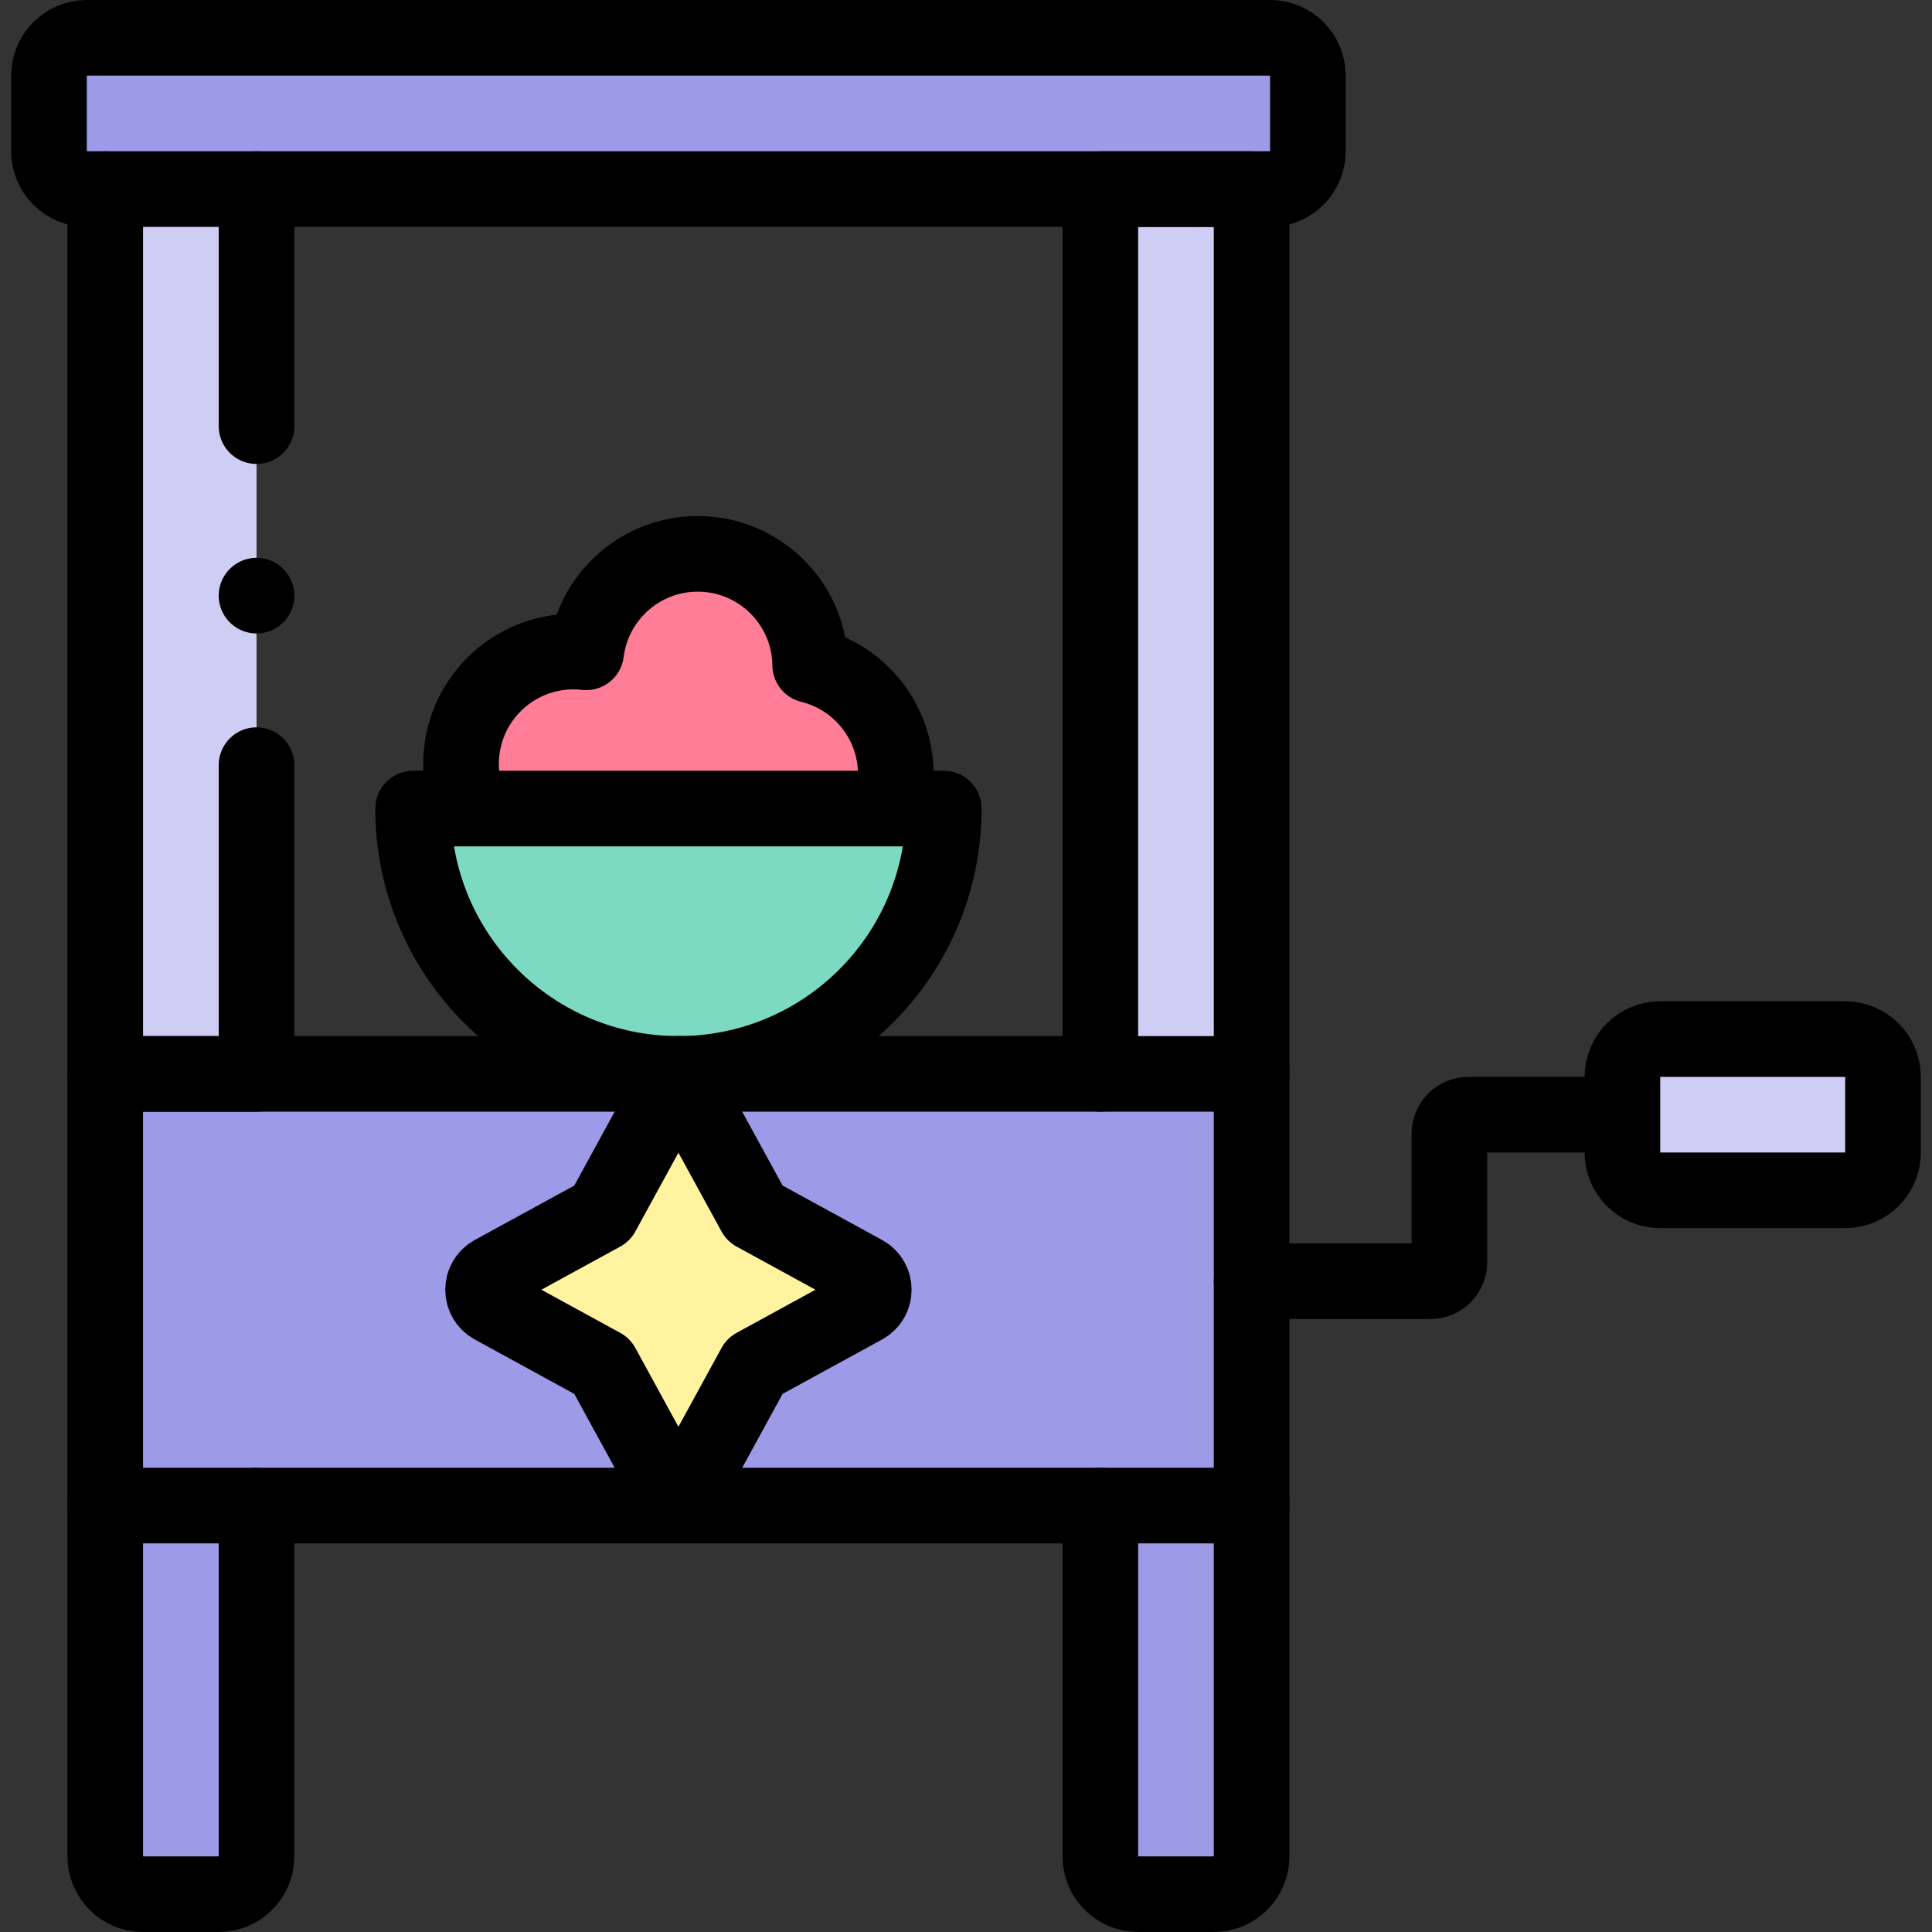 <?xml version="1.0" encoding="UTF-8"?>
<svg xmlns="http://www.w3.org/2000/svg" xmlns:xlink="http://www.w3.org/1999/xlink" version="1.1" id="Capa_1" x="0px" y="0px" viewBox="0 0 511 511" style="enable-background:new 0 0 511 511;" xml:space="preserve" width="512" height="512">
<rect x="0" y="0" width="511" height="511" fill="#333333" stroke="none"/>
<g>
	<g>
		<rect x="27.83" y="284.04" style="fill:#9D9AE8;" width="303.213" height="114.17"/>
		<path style="fill:#9D9AE8;" d="M335.919,10H22.958c-5.523,0-10,4.477-10,10v20.015c0,5.523,4.477,10,10,10h312.961&#10;&#9;&#9;&#9;c5.523,0,10-4.477,10-10V20C345.919,14.477,341.442,10,335.919,10z"/>
		<rect x="291.029" y="50.015" style="fill:#CECDF4;" width="40.015" height="234.022"/>
		<polygon style="fill:#CECDF4;" points="27.837,284.037 67.853,284.037 67.853,202.373 67.853,112.712 67.853,50.015 &#10;&#9;&#9;&#9;27.837,50.015 &#9;&#9;"/>
		<path style="fill:#9D9AE8;" d="M27.837,398.208v92.789c0,5.525,4.479,10.004,10.004,10.004h20.008&#10;&#9;&#9;&#9;c5.525,0,10.004-4.479,10.004-10.004v-92.789"/>
		<path style="fill:#9D9AE8;" d="M291.029,398.208v92.789c0,5.525,4.479,10.004,10.004,10.004h20.008&#10;&#9;&#9;&#9;c5.525,0,10.004-4.479,10.004-10.004v-92.789"/>
		<path style="fill:#CECDF4;" d="M488.042,314.832h-48.92c-5.523,0-10-4.477-10-10v-20c0-5.523,4.477-10,10-10h48.92&#10;&#9;&#9;&#9;c5.523,0,10,4.477,10,10v20C498.042,310.355,493.565,314.832,488.042,314.832z"/>
		<path style="fill:#7DDAC2;" d="M109.263,213.86c0,38.758,31.42,70.178,70.178,70.178s70.178-31.42,70.178-70.178H109.263z"/>
		<path style="fill:#FF7D97;" d="M235.825,212.841c0.725-2.558,1.108-5.251,1.108-8.038c0-13.983-9.643-25.708-22.642-28.888&#10;&#9;&#9;&#9;c-0.176-16.282-13.424-29.426-29.748-29.426c-15.164,0-27.676,11.362-29.509,26.039c-1.098-0.124-2.206-0.197-3.335-0.197&#10;&#9;&#9;&#9;c-16.438,0-29.758,13.32-29.758,29.748c0,3.801,0.715,7.427,2.009,10.762"/>
		<path style="fill:#FFF3A0;" d="M179.441,284.037l20.183,36.902l28.882,15.796c3.468,1.897,3.468,6.877,0,8.774l-28.882,15.796&#10;&#9;&#9;&#9;l-20.183,36.902l-20.183-36.902l-28.882-15.796c-3.468-1.897-3.468-6.877,0-8.774l28.882-15.796L179.441,284.037z"/>
	</g>
	<g>
		
			<rect x="27.83" y="284.04" style="fill:none;stroke:#000000;stroke-width:20;stroke-linecap:round;stroke-linejoin:round;stroke-miterlimit:10;" width="303.213" height="114.17"/>
		<path style="fill:none;stroke:#000000;stroke-width:20;stroke-linecap:round;stroke-linejoin:round;stroke-miterlimit:10;" d="&#10;&#9;&#9;&#9;M335.919,10H22.958c-5.523,0-10,4.477-10,10v20.015c0,5.523,4.477,10,10,10h312.961c5.523,0,10-4.477,10-10V20&#10;&#9;&#9;&#9;C345.919,14.477,341.442,10,335.919,10z"/>
		
			<polyline style="fill:none;stroke:#000000;stroke-width:20;stroke-linecap:round;stroke-linejoin:round;stroke-miterlimit:10;" points="&#10;&#9;&#9;&#9;331.044,284.037 331.044,50.015 291.029,50.015 291.029,284.037 &#9;&#9;"/>
		
			<line style="fill:none;stroke:#000000;stroke-width:20;stroke-linecap:round;stroke-linejoin:round;stroke-miterlimit:10;" x1="67.852" y1="112.712" x2="67.852" y2="50.015"/>
		
			<polyline style="fill:none;stroke:#000000;stroke-width:20;stroke-linecap:round;stroke-linejoin:round;stroke-miterlimit:10;" points="&#10;&#9;&#9;&#9;27.837,50.015 27.837,284.037 67.852,284.037 67.852,202.373 &#9;&#9;"/>
		<path style="fill:none;stroke:#000000;stroke-width:20;stroke-linecap:round;stroke-linejoin:round;stroke-miterlimit:10;" d="&#10;&#9;&#9;&#9;M27.837,398.208v92.789c0,5.525,4.479,10.004,10.004,10.004h20.008c5.525,0,10.004-4.479,10.004-10.004v-92.789"/>
		<path style="fill:none;stroke:#000000;stroke-width:20;stroke-linecap:round;stroke-linejoin:round;stroke-miterlimit:10;" d="&#10;&#9;&#9;&#9;M291.029,398.208v92.789c0,5.525,4.479,10.004,10.004,10.004h20.008c5.525,0,10.004-4.479,10.004-10.004v-92.789"/>
		
			<line style="fill:none;stroke:#000000;stroke-width:20;stroke-linecap:round;stroke-linejoin:round;stroke-miterlimit:10;" x1="67.852" y1="157.543" x2="67.852" y2="157.543"/>
		<path style="fill:none;stroke:#000000;stroke-width:20;stroke-linecap:round;stroke-linejoin:round;stroke-miterlimit:10;" d="&#10;&#9;&#9;&#9;M331.044,338.871h47.313c2.761,0,5-2.239,5-5v-34.039c0-2.761,2.239-5,5-5h36.201"/>
		<path style="fill:none;stroke:#000000;stroke-width:20;stroke-linecap:round;stroke-linejoin:round;stroke-miterlimit:10;" d="&#10;&#9;&#9;&#9;M488.042,314.832h-48.92c-5.523,0-10-4.477-10-10v-20c0-5.523,4.477-10,10-10h48.92c5.523,0,10,4.477,10,10v20&#10;&#9;&#9;&#9;C498.042,310.355,493.565,314.832,488.042,314.832z"/>
		<path style="fill:none;stroke:#000000;stroke-width:20;stroke-linecap:round;stroke-linejoin:round;stroke-miterlimit:10;" d="&#10;&#9;&#9;&#9;M109.263,213.86c0,38.758,31.42,70.178,70.178,70.178s70.178-31.42,70.178-70.178H109.263z"/>
		<path style="fill:none;stroke:#000000;stroke-width:20;stroke-linecap:round;stroke-linejoin:round;stroke-miterlimit:10;" d="&#10;&#9;&#9;&#9;M235.825,212.841c0.725-2.558,1.108-5.251,1.108-8.038c0-13.983-9.643-25.708-22.642-28.888&#10;&#9;&#9;&#9;c-0.176-16.282-13.424-29.426-29.748-29.426c-15.164,0-27.676,11.362-29.509,26.039c-1.098-0.124-2.206-0.197-3.335-0.197&#10;&#9;&#9;&#9;c-16.438,0-29.758,13.32-29.758,29.748c0,3.801,0.715,7.427,2.009,10.762"/>
		<path style="fill:none;stroke:#000000;stroke-width:20;stroke-linecap:round;stroke-linejoin:round;stroke-miterlimit:10;" d="&#10;&#9;&#9;&#9;M179.441,284.037l20.183,36.902l28.882,15.796c3.468,1.897,3.468,6.877,0,8.774l-28.882,15.796l-20.183,36.902l-20.183-36.902&#10;&#9;&#9;&#9;l-28.882-15.796c-3.468-1.897-3.468-6.877,0-8.774l28.882-15.796L179.441,284.037z"/>
	</g>
</g>















</svg>
